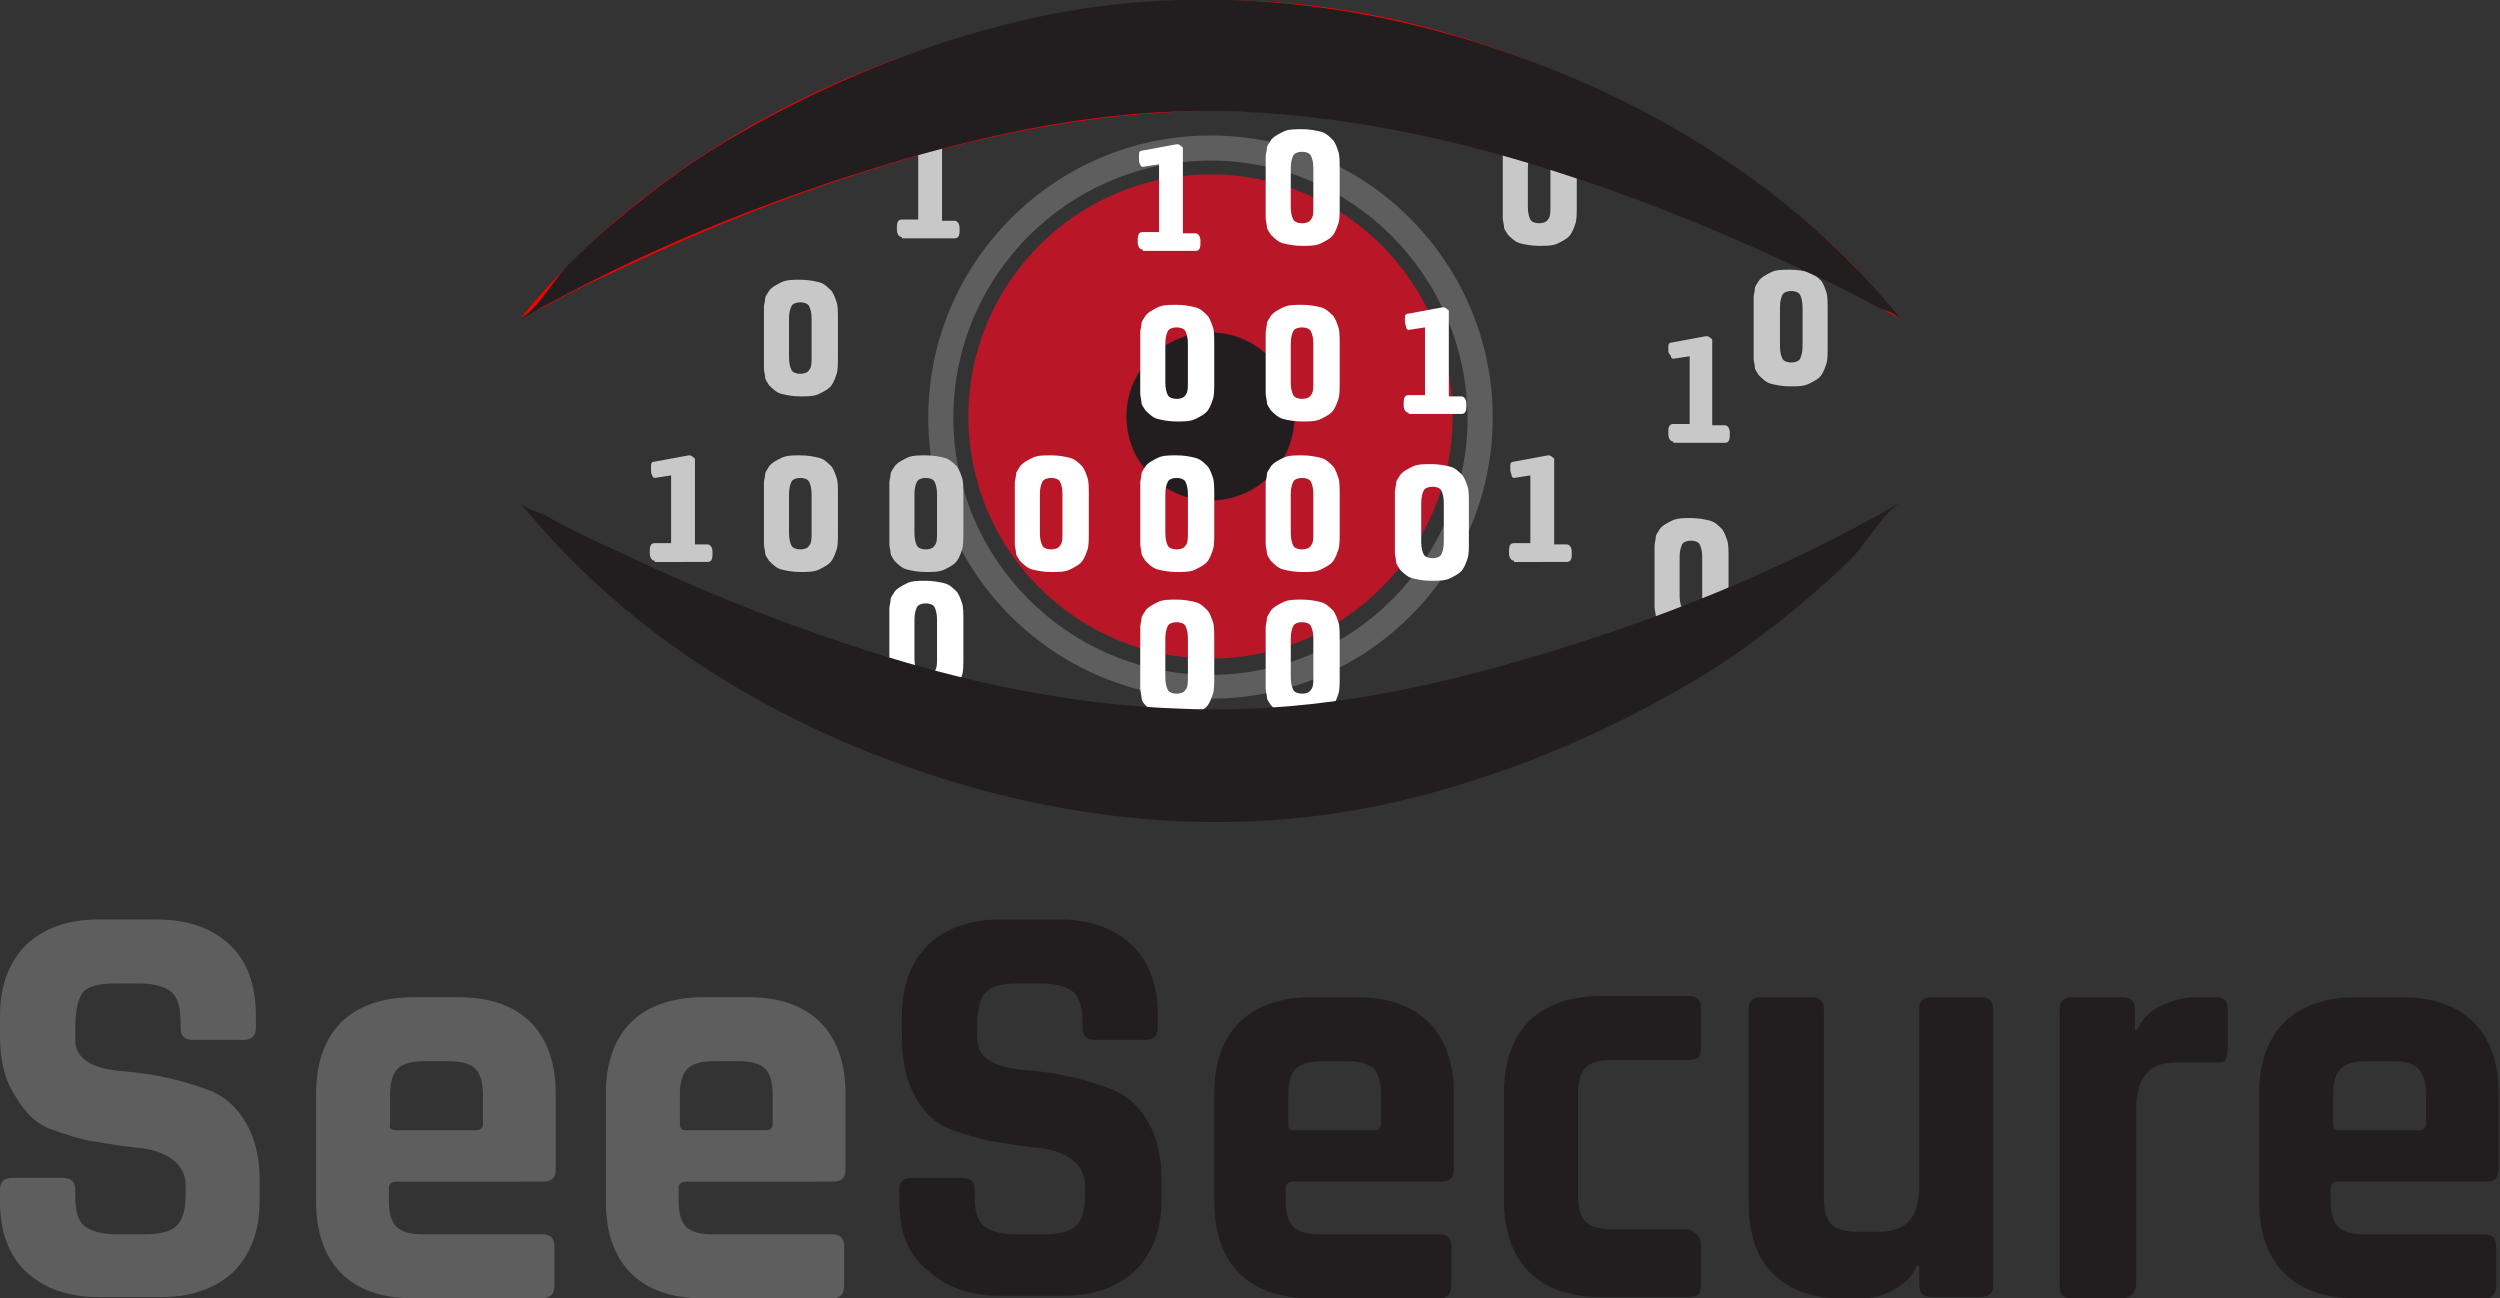 <?xml version="1.0" encoding="utf-8"?>
<!-- Generator: Adobe Illustrator 23.0.0, SVG Export Plug-In . SVG Version: 6.00 Build 0)  -->
<svg version="1.1"
	 id="Layer_1" xmlns:cc="http://creativecommons.org/ns#" xmlns:dc="http://purl.org/dc/elements/1.1/" xmlns:inkscape="http://www.inkscape.org/namespaces/inkscape" xmlns:rdf="http://www.w3.org/1999/02/22-rdf-syntax-ns#" xmlns:sodipodi="http://sodipodi.sourceforge.net/DTD/sodipodi-0.dtd" xmlns:svg="http://www.w3.org/2000/svg"
	 xmlns="http://www.w3.org/2000/svg" xmlns:xlink="http://www.w3.org/1999/xlink" x="0px" y="0px" viewBox="0 0 199.3 103.5"
	 style="enable-background:new 0 0 199.3 103.5;" xml:space="preserve">
<rect x="0" y="0" width="199.3" height="103.5" fill="#333333" stroke="none"/>
<style type="text/css">
	.st0{fill:#5E5E5E;}
	.st1{fill:#221E1F;}
	.st2{fill:#F90000;}
	.st3{fill:#B91627;}
	.st4{fill:#C8C8C9;}
	.st5{fill:#FFFFFF;}
</style>
<g>
	<path class="st0" d="M0,95.8v-0.9c0-0.7,0.3-1,1-1h4c0.7,0,1,0.3,1,1v0.4c0,1.2,0.2,2,0.7,2.4c0.5,0.4,1.3,0.7,2.6,0.7h2.2
		c1.2,0,2.1-0.2,2.6-0.7c0.5-0.5,0.7-1.3,0.7-2.6v-0.6c0-0.9-0.4-1.6-1.1-2.1c-0.7-0.5-1.6-0.8-2.7-0.9c-1.1-0.1-2.3-0.3-3.5-0.5
		s-2.4-0.6-3.5-1c-1.1-0.4-2-1.3-2.7-2.5C0.4,86.2,0,84.6,0,82.6V81c0-2.4,0.7-4.3,2.1-5.7c1.4-1.3,3.3-2,5.7-2h4.7
		c2.5,0,4.4,0.7,5.8,2c1.4,1.3,2.1,3.2,2.1,5.7v0.9c0,0.7-0.3,1-1,1h-4c-0.7,0-1-0.3-1-1v-0.3c0-1.2-0.2-2-0.7-2.5
		c-0.5-0.4-1.3-0.7-2.6-0.7H9.2c-1.3,0-2.1,0.2-2.6,0.7C6.2,79.7,6,80.6,6,82v0.9c0,1.5,1.3,2.3,3.8,2.5c2.7,0.2,5,0.8,7.1,1.6
		c1.1,0.5,2,1.3,2.7,2.5c0.7,1.2,1.1,2.7,1.1,4.6v1.6c0,2.4-0.7,4.3-2.1,5.7c-1.4,1.3-3.3,2-5.7,2H7.8c-2.4,0-4.3-0.7-5.7-2
		C0.7,100.1,0,98.2,0,95.8z"/>
	<path class="st0" d="M43.2,103.5H32.9c-2.5,0-4.4-0.7-5.7-2c-1.3-1.3-2-3.2-2-5.7v-8.6c0-2.5,0.7-4.4,2-5.7c1.3-1.3,3.3-2,5.7-2
		h3.7c2.5,0,4.4,0.7,5.7,2c1.3,1.3,2,3.2,2,5.7v6c0,0.7-0.3,1-1,1H31.6c-0.4,0-0.6,0.2-0.6,0.5v1c0,1,0.2,1.7,0.6,2.1
		c0.4,0.4,1.1,0.6,2.1,0.6h9.5c0.7,0,1,0.3,1,1v3.1c0,0.3-0.1,0.6-0.2,0.7S43.6,103.5,43.2,103.5z M31.6,90.1h6.4
		c0.3,0,0.5-0.2,0.5-0.5v-2.3c0-1-0.2-1.7-0.6-2.1c-0.4-0.4-1.1-0.6-2.1-0.6h-2c-1,0-1.7,0.2-2.1,0.6c-0.4,0.4-0.6,1.1-0.6,2.1v2.3
		C31,90,31.2,90.1,31.6,90.1z"/>
	<path class="st0" d="M66.4,103.5H56c-2.5,0-4.4-0.7-5.7-2c-1.3-1.3-2-3.2-2-5.7v-8.6c0-2.5,0.7-4.4,2-5.7c1.3-1.3,3.3-2,5.7-2h3.7
		c2.5,0,4.4,0.7,5.7,2c1.3,1.3,2,3.2,2,5.7v6c0,0.7-0.3,1-1,1H54.7c-0.4,0-0.6,0.2-0.6,0.5v1c0,1,0.2,1.7,0.6,2.1
		c0.4,0.4,1.1,0.6,2.1,0.6h9.5c0.7,0,1,0.3,1,1v3.1c0,0.3-0.1,0.6-0.2,0.7S66.8,103.5,66.4,103.5z M54.7,90.1h6.4
		c0.3,0,0.5-0.2,0.5-0.5v-2.3c0-1-0.2-1.7-0.6-2.1c-0.4-0.4-1.1-0.6-2.1-0.6h-2c-1,0-1.7,0.2-2.1,0.6c-0.4,0.4-0.6,1.1-0.6,2.1v2.3
		C54.2,90,54.4,90.1,54.7,90.1z"/>
	<path class="st1" d="M71.7,95.8v-0.9c0-0.7,0.3-1,1-1h4c0.7,0,1,0.3,1,1v0.4c0,1.2,0.2,2,0.7,2.4c0.5,0.4,1.3,0.7,2.6,0.7h2.2
		c1.2,0,2.1-0.2,2.6-0.7c0.5-0.5,0.7-1.3,0.7-2.6v-0.6c0-0.9-0.4-1.6-1.1-2.1c-0.7-0.5-1.6-0.8-2.7-0.9c-1.1-0.1-2.3-0.3-3.5-0.5
		s-2.4-0.6-3.5-1c-1.1-0.4-2-1.3-2.7-2.5c-0.7-1.2-1.1-2.8-1.1-4.8V81c0-2.4,0.7-4.3,2.1-5.7c1.4-1.3,3.3-2,5.7-2h4.7
		c2.5,0,4.4,0.7,5.8,2c1.4,1.3,2.1,3.2,2.1,5.7v0.9c0,0.7-0.3,1-1,1h-4c-0.7,0-1-0.3-1-1v-0.3c0-1.2-0.2-2-0.7-2.5
		c-0.5-0.4-1.3-0.7-2.6-0.7h-1.8c-1.3,0-2.1,0.2-2.6,0.7c-0.5,0.5-0.7,1.4-0.7,2.8v0.9c0,1.5,1.3,2.3,3.8,2.5c2.7,0.2,5,0.8,7.1,1.6
		c1.1,0.5,2,1.3,2.7,2.5c0.7,1.2,1.1,2.7,1.1,4.6v1.6c0,2.4-0.7,4.3-2.1,5.7c-1.4,1.3-3.3,2-5.7,2h-5.1c-2.4,0-4.3-0.7-5.7-2
		C72.4,100.1,71.7,98.2,71.7,95.8z"/>
	<path class="st1" d="M114.9,103.5h-10.4c-2.5,0-4.4-0.7-5.7-2c-1.3-1.3-2-3.2-2-5.7v-8.6c0-2.5,0.7-4.4,2-5.7c1.3-1.3,3.3-2,5.7-2
		h3.7c2.5,0,4.4,0.7,5.7,2c1.3,1.3,2,3.2,2,5.7v6c0,0.7-0.3,1-1,1h-11.8c-0.4,0-0.6,0.2-0.6,0.5v1c0,1,0.2,1.7,0.6,2.1
		c0.4,0.4,1.1,0.6,2.1,0.6h9.5c0.7,0,1,0.3,1,1v3.1c0,0.3-0.1,0.6-0.2,0.7S115.2,103.5,114.9,103.5z M103.2,90.1h6.4
		c0.3,0,0.5-0.2,0.5-0.5v-2.3c0-1-0.2-1.7-0.6-2.1s-1.1-0.6-2.1-0.6h-2c-1,0-1.7,0.2-2.1,0.6c-0.4,0.4-0.6,1.1-0.6,2.1v2.3
		C102.7,90,102.8,90.1,103.2,90.1z"/>
	<path class="st1" d="M135.6,99.3v3.2c0,0.3-0.1,0.6-0.2,0.7s-0.4,0.2-0.8,0.2h-7c-2.5,0-4.4-0.7-5.7-2s-2-3.2-2-5.7v-8.6
		c0-2.5,0.7-4.4,2-5.7c1.3-1.3,3.3-2,5.7-2h7c0.7,0,1,0.3,1,1v3.2c0,0.3-0.1,0.6-0.2,0.7s-0.4,0.2-0.8,0.2h-6.1
		c-1,0-1.7,0.2-2.1,0.6c-0.4,0.4-0.6,1.1-0.6,2.1v8.1c0,1,0.2,1.7,0.6,2.1c0.4,0.4,1.1,0.6,2.1,0.6h6.1
		C135.3,98.3,135.6,98.6,135.6,99.3z"/>
	<path class="st1" d="M148.3,103.5h-1.5c-2.4,0-4.2-0.7-5.5-2s-1.9-3.2-1.9-5.7V80.5c0-0.7,0.3-1,1-1h4c0.7,0,1,0.3,1,1v15
		c0,1,0.2,1.7,0.6,2.1c0.4,0.4,1.1,0.6,2.1,0.6h1.7c2.2,0,3.2-1.2,3.2-3.6V80.5c0-0.7,0.3-1,1-1h3.9c0.7,0,1,0.3,1,1v21.9
		c0,0.7-0.3,1-1,1h-3.9c-0.7,0-1-0.3-1-1v-1.5h-0.2c-0.3,0.8-1,1.5-1.8,1.9C150.2,103.3,149.3,103.5,148.3,103.5z"/>
	<path class="st1" d="M169.2,103.5h-4c-0.7,0-1-0.3-1-1V80.5c0-0.7,0.3-1,1-1h4c0.7,0,1,0.3,1,1v1.6h0.2c0.3-0.8,1-1.5,1.8-1.9
		c0.9-0.4,1.8-0.7,2.8-0.7h1.7c0.6,0,0.9,0.3,0.9,1v3.2c0,0.4-0.1,0.6-0.2,0.8s-0.4,0.2-0.7,0.2h-3.2c-2.2,0-3.2,1.2-3.2,3.7v14.1
		C170.2,103.1,169.8,103.5,169.2,103.5z"/>
	<path class="st1" d="M198.2,103.5h-10.4c-2.5,0-4.4-0.7-5.7-2s-2-3.2-2-5.7v-8.6c0-2.5,0.7-4.4,2-5.7c1.3-1.3,3.3-2,5.7-2h3.7
		c2.5,0,4.4,0.7,5.7,2c1.3,1.3,2,3.2,2,5.7v6c0,0.7-0.3,1-1,1h-11.8c-0.4,0-0.6,0.2-0.6,0.5v1c0,1,0.2,1.7,0.6,2.1s1.1,0.6,2.1,0.6
		h9.5c0.7,0,1,0.3,1,1v3.1c0,0.3-0.1,0.6-0.2,0.7S198.6,103.5,198.2,103.5z M186.5,90.1h6.4c0.3,0,0.5-0.2,0.5-0.5v-2.3
		c0-1-0.2-1.7-0.6-2.1s-1.1-0.6-2.1-0.6h-2c-1,0-1.7,0.2-2.1,0.6c-0.4,0.4-0.6,1.1-0.6,2.1v2.3C186,90,186.2,90.1,186.5,90.1z"/>
	<path class="st2" d="M151.6,25.5c-1.4-0.8-2.7-3.1-3.8-4.3c-1.4-1.4-2.8-2.7-4.4-4c-3-2.5-6.2-4.8-9.6-6.7c-6.8-3.9-14.4-7-22-8.8
		C98.5-1.4,84.7-0.1,72,4.5c-11.8,4.2-22.7,11.2-30.6,21c0.4-0.5,1.4-0.8,1.9-1c1.8-1,3.6-1.9,5.4-2.7c6.1-2.9,12.3-5.5,18.7-7.6
		C76,11.3,85,9.3,94.1,8.9c9.3-0.4,18.3,1.3,27.2,3.9C131.8,15.9,142.1,20.1,151.6,25.5C151.6,25.5,151.6,25.5,151.6,25.5z"/>
	<g>
		<path class="st0" d="M96.5,55.7C84.1,55.7,74,45.7,74,33.3s10.1-22.5,22.5-22.5c12.4,0,22.5,10.1,22.5,22.5S108.9,55.7,96.5,55.7z
			 M96.5,12.8C85.2,12.8,76,22,76,33.3c0,11.3,9.2,20.5,20.5,20.5c11.3,0,20.5-9.2,20.5-20.5C116.9,22,107.8,12.8,96.5,12.8z"/>
	</g>
	<g>
		<path class="st3" d="M96.5,51.6c-10.1,0-18.3-8.2-18.3-18.3s8.2-18.3,18.3-18.3s18.3,8.2,18.3,18.3S106.6,51.6,96.5,51.6z"/>
		<path class="st3" d="M96.5,15.9c9.6,0,17.3,7.8,17.3,17.3c0,9.6-7.8,17.3-17.3,17.3c-9.6,0-17.3-7.8-17.3-17.3
			C79.2,23.7,86.9,15.9,96.5,15.9 M96.5,13.9c-10.7,0-19.3,8.7-19.3,19.3c0,10.7,8.7,19.3,19.3,19.3c10.7,0,19.3-8.7,19.3-19.3
			C115.8,22.6,107.2,13.9,96.5,13.9L96.5,13.9z"/>
	</g>
	<path class="st1" d="M96.5,26.5c-3.7,0-6.7,3-6.7,6.7c0,3.7,3,6.7,6.7,6.7c3.7,0,6.7-3,6.7-6.7C103.2,29.6,100.2,26.5,96.5,26.5z"
		/>
	
		<sodipodi:namedview  bordercolor="#666666" borderopacity="1" fit-margin-bottom="0" fit-margin-left="0" fit-margin-right="0" fit-margin-top="0" gridtolerance="10" guidetolerance="10" id="namedview79" inkscape:bbox-nodes="true" inkscape:bbox-paths="true" inkscape:current-layer="Layer_1" inkscape:cx="227.591" inkscape:cy="-7.579395" inkscape:guide-bbox="true" inkscape:object-paths="true" inkscape:pageopacity="0" inkscape:pageshadow="2" inkscape:snap-bbox="true" inkscape:snap-bbox-edge-midpoints="true" inkscape:snap-bbox-midpoints="true" inkscape:snap-center="true" inkscape:snap-global="true" inkscape:snap-intersection-paths="true" inkscape:snap-object-midpoints="true" inkscape:snap-smooth-nodes="true" inkscape:window-height="1005" inkscape:window-maximized="1" inkscape:window-width="1920" inkscape:window-x="-9" inkscape:window-y="-9" inkscape:zoom="1.5721357" objecttolerance="10" pagecolor="#ffffff" showgrid="false" showguides="true">
		</sodipodi:namedview>
	<g>
		<path class="st4" d="M52.2,44.7c-0.2,0-0.4-0.2-0.4-0.6v-0.2c0-0.4,0.1-0.6,0.4-0.6h1.3v-5.4l-1.3,0.2c-0.1,0-0.2-0.1-0.2-0.2
			c-0.1-0.1-0.1-0.3-0.1-0.4s0-0.3,0-0.4c0-0.2,0.1-0.3,0.3-0.3l2.7-0.5c0.1,0,0.2,0,0.3,0.1c0.1,0.1,0.2,0.1,0.2,0.2v6.8h1
			c0.2,0,0.4,0.2,0.4,0.6v0.2c0,0.4-0.1,0.6-0.4,0.6H52.2z"/>
	</g>
	<g>
		<path class="st4" d="M71.9,18.9c-0.2,0-0.4-0.2-0.4-0.6v-0.2c0-0.4,0.1-0.6,0.4-0.6h1.3v-5.4l-1.3,0.2c-0.1,0-0.2-0.1-0.2-0.2
			c-0.1-0.1-0.1-0.3-0.1-0.4s0-0.3,0-0.4c0-0.2,0.1-0.3,0.3-0.3l2.7-0.5c0.1,0,0.2,0,0.3,0.1c0.1,0.1,0.2,0.1,0.2,0.2v6.8h1
			c0.2,0,0.4,0.2,0.4,0.6v0.2c0,0.4-0.1,0.6-0.4,0.6H71.9z"/>
	</g>
	<g>
		<path class="st5" d="M112.3,32.9c-0.2,0-0.4-0.2-0.4-0.6v-0.2c0-0.4,0.1-0.6,0.4-0.6h1.3v-5.4l-1.3,0.2c-0.1,0-0.2-0.1-0.2-0.2
			s-0.1-0.3-0.1-0.4c0-0.2,0-0.3,0-0.4c0-0.2,0.1-0.3,0.3-0.3l2.7-0.5c0.1,0,0.2,0,0.3,0.1s0.2,0.1,0.2,0.2v6.8h1
			c0.2,0,0.4,0.2,0.4,0.6v0.2c0,0.4-0.1,0.6-0.4,0.6H112.3z"/>
	</g>
	<g>
		<path class="st5" d="M91.1,19.9c-0.2,0-0.4-0.2-0.4-0.6v-0.2c0-0.4,0.1-0.6,0.4-0.6h1.3v-5.4l-1.3,0.2c-0.1,0-0.2-0.1-0.2-0.2
			c-0.1-0.1-0.1-0.3-0.1-0.4s0-0.3,0-0.4c0-0.2,0.1-0.3,0.3-0.3l2.7-0.5c0.1,0,0.2,0,0.3,0.1c0.1,0.1,0.2,0.1,0.2,0.2v6.8h1
			c0.2,0,0.4,0.2,0.4,0.6v0.2c0,0.4-0.1,0.6-0.4,0.6H91.1z"/>
	</g>
	<g>
		<path class="st4" d="M120.7,44.7c-0.2,0-0.4-0.2-0.4-0.6v-0.2c0-0.4,0.1-0.6,0.4-0.6h1.3v-5.4l-1.3,0.2c-0.1,0-0.2-0.1-0.2-0.2
			s-0.1-0.3-0.1-0.4c0-0.2,0-0.3,0-0.4c0-0.2,0.1-0.3,0.3-0.3l2.7-0.5c0.1,0,0.2,0,0.3,0.1s0.2,0.1,0.2,0.2v6.8h1
			c0.2,0,0.4,0.2,0.4,0.6v0.2c0,0.4-0.1,0.6-0.4,0.6H120.7z"/>
	</g>
	<g>
		<path class="st4" d="M133.4,35.2c-0.2,0-0.4-0.2-0.4-0.6v-0.2c0-0.4,0.1-0.6,0.4-0.6h1.3v-5.4l-1.3,0.2c-0.1,0-0.2-0.1-0.2-0.2
			S133,28.2,133,28c0-0.2,0-0.3,0-0.4c0-0.2,0.1-0.3,0.3-0.3l2.7-0.5c0.1,0,0.2,0,0.3,0.1s0.2,0.1,0.2,0.2v6.8h1
			c0.2,0,0.4,0.2,0.4,0.6v0.2c0,0.4-0.1,0.6-0.4,0.6H133.4z"/>
	</g>
	<g>
		<g>
			<path class="st5" d="M106.8,53.9c0,0.6,0,1.1-0.1,1.4s-0.2,0.6-0.4,0.9c-0.2,0.3-0.6,0.5-1,0.7s-0.9,0.2-1.5,0.2
				c-0.6,0-1.1-0.1-1.5-0.2s-0.7-0.4-1-0.7c-0.1-0.2-0.3-0.4-0.3-0.6s-0.1-0.5-0.1-0.7s0-0.6,0-1V51c0-0.4,0-0.8,0-1
				s0.1-0.5,0.1-0.7s0.2-0.4,0.3-0.6c0.2-0.3,0.6-0.5,1-0.7s0.9-0.2,1.5-0.2s1.1,0.1,1.5,0.2s0.7,0.4,1,0.7c0.2,0.3,0.3,0.6,0.4,0.9
				s0.1,0.8,0.1,1.4V53.9z M104.7,54v-3.1c0-0.5-0.1-0.8-0.2-1c-0.1-0.2-0.4-0.3-0.7-0.3s-0.6,0.1-0.7,0.3c-0.1,0.2-0.2,0.5-0.2,1
				V54c0,0.5,0.1,0.8,0.2,1c0.1,0.2,0.4,0.3,0.7,0.3s0.6-0.1,0.7-0.3C104.7,54.8,104.7,54.4,104.7,54z"/>
		</g>
	</g>
	<g>
		<g>
			<path class="st5" d="M106.8,42.4c0,0.6,0,1.1-0.1,1.4s-0.2,0.6-0.4,0.9c-0.2,0.3-0.6,0.5-1,0.7s-0.9,0.2-1.5,0.2
				c-0.6,0-1.1-0.1-1.5-0.2s-0.7-0.4-1-0.7c-0.1-0.2-0.3-0.4-0.3-0.6s-0.1-0.5-0.1-0.7s0-0.6,0-1v-2.9c0-0.4,0-0.8,0-1
				s0.1-0.5,0.1-0.7s0.2-0.4,0.3-0.6c0.2-0.3,0.6-0.5,1-0.7s0.9-0.2,1.5-0.2s1.1,0.1,1.5,0.2s0.7,0.4,1,0.7c0.2,0.3,0.3,0.6,0.4,0.9
				s0.1,0.8,0.1,1.4V42.4z M104.7,42.5v-3.1c0-0.5-0.1-0.8-0.2-1c-0.1-0.2-0.4-0.3-0.7-0.3s-0.6,0.1-0.7,0.3c-0.1,0.2-0.2,0.5-0.2,1
				v3.1c0,0.5,0.1,0.8,0.2,1c0.1,0.2,0.4,0.3,0.7,0.3s0.6-0.1,0.7-0.3C104.7,43.3,104.7,42.9,104.7,42.5z"/>
		</g>
	</g>
	<g>
		<g>
			<path class="st5" d="M96.8,53.9c0,0.6,0,1.1-0.1,1.4s-0.2,0.6-0.4,0.9c-0.2,0.3-0.6,0.5-1,0.7s-0.9,0.2-1.5,0.2
				c-0.6,0-1.1-0.1-1.5-0.2s-0.7-0.4-1-0.7C91.1,56,91,55.8,91,55.6s-0.1-0.5-0.1-0.7s0-0.6,0-1V51c0-0.4,0-0.8,0-1s0.1-0.5,0.1-0.7
				s0.2-0.4,0.3-0.6c0.2-0.3,0.6-0.5,1-0.7s0.9-0.2,1.5-0.2s1.1,0.1,1.5,0.2s0.7,0.4,1,0.7c0.2,0.3,0.3,0.6,0.4,0.9s0.1,0.8,0.1,1.4
				V53.9z M94.7,54v-3.1c0-0.5-0.1-0.8-0.2-1c-0.1-0.2-0.4-0.3-0.7-0.3s-0.6,0.1-0.7,0.3c-0.1,0.2-0.2,0.5-0.2,1V54
				c0,0.5,0.1,0.8,0.2,1c0.1,0.2,0.4,0.3,0.7,0.3s0.6-0.1,0.7-0.3C94.7,54.8,94.7,54.4,94.7,54z"/>
		</g>
	</g>
	<g>
		<g>
			<path class="st5" d="M96.8,42.4c0,0.6,0,1.1-0.1,1.4s-0.2,0.6-0.4,0.9c-0.2,0.3-0.6,0.5-1,0.7s-0.9,0.2-1.5,0.2
				c-0.6,0-1.1-0.1-1.5-0.2s-0.7-0.4-1-0.7c-0.1-0.2-0.3-0.4-0.3-0.6s-0.1-0.5-0.1-0.7s0-0.6,0-1v-2.9c0-0.4,0-0.8,0-1
				s0.1-0.5,0.1-0.7s0.2-0.4,0.3-0.6c0.2-0.3,0.6-0.5,1-0.7s0.9-0.2,1.5-0.2s1.1,0.1,1.5,0.2s0.7,0.4,1,0.7c0.2,0.3,0.3,0.6,0.4,0.9
				s0.1,0.8,0.1,1.4V42.4z M94.7,42.5v-3.1c0-0.5-0.1-0.8-0.2-1c-0.1-0.2-0.4-0.3-0.7-0.3s-0.6,0.1-0.7,0.3c-0.1,0.2-0.2,0.5-0.2,1
				v3.1c0,0.5,0.1,0.8,0.2,1c0.1,0.2,0.4,0.3,0.7,0.3s0.6-0.1,0.7-0.3C94.7,43.3,94.7,42.9,94.7,42.5z"/>
		</g>
	</g>
	<g>
		<g>
			<path class="st5" d="M86.8,42.4c0,0.6,0,1.1-0.1,1.4s-0.2,0.6-0.4,0.9c-0.2,0.3-0.6,0.5-1,0.7s-0.9,0.2-1.5,0.2
				c-0.6,0-1.1-0.1-1.5-0.2s-0.7-0.4-1-0.7c-0.1-0.2-0.3-0.4-0.3-0.6s-0.1-0.5-0.1-0.7s0-0.6,0-1v-2.9c0-0.4,0-0.8,0-1
				s0.1-0.5,0.1-0.7s0.2-0.4,0.3-0.6c0.2-0.3,0.6-0.5,1-0.7s0.9-0.2,1.5-0.2s1.1,0.1,1.5,0.2s0.7,0.4,1,0.7c0.2,0.3,0.3,0.6,0.4,0.9
				s0.1,0.8,0.1,1.4V42.4z M84.7,42.5v-3.1c0-0.5-0.1-0.8-0.2-1c-0.1-0.2-0.4-0.3-0.7-0.3s-0.6,0.1-0.7,0.3c-0.1,0.2-0.2,0.5-0.2,1
				v3.1c0,0.5,0.1,0.8,0.2,1c0.1,0.2,0.4,0.3,0.7,0.3s0.6-0.1,0.7-0.3C84.7,43.3,84.7,42.9,84.7,42.5z"/>
		</g>
	</g>
	<g>
		<g>
			<path class="st4" d="M76.8,42.4c0,0.6,0,1.1-0.1,1.4s-0.2,0.6-0.4,0.9c-0.2,0.3-0.6,0.5-1,0.7s-0.9,0.2-1.5,0.2
				c-0.6,0-1.1-0.1-1.5-0.2s-0.7-0.4-1-0.7c-0.1-0.2-0.3-0.4-0.3-0.6s-0.1-0.5-0.1-0.7s0-0.6,0-1v-2.9c0-0.4,0-0.8,0-1
				s0.1-0.5,0.1-0.7s0.2-0.4,0.3-0.6c0.2-0.3,0.6-0.5,1-0.7s0.9-0.2,1.5-0.2s1.1,0.1,1.5,0.2s0.7,0.4,1,0.7c0.2,0.3,0.3,0.6,0.4,0.9
				s0.1,0.8,0.1,1.4V42.4z M74.7,42.5v-3.1c0-0.5-0.1-0.8-0.2-1c-0.1-0.2-0.4-0.3-0.7-0.3s-0.6,0.1-0.7,0.3c-0.1,0.2-0.2,0.5-0.2,1
				v3.1c0,0.5,0.1,0.8,0.2,1c0.1,0.2,0.4,0.3,0.7,0.3s0.6-0.1,0.7-0.3C74.7,43.3,74.7,42.9,74.7,42.5z"/>
		</g>
	</g>
	<g>
		<g>
			<path class="st5" d="M76.8,52.4c0,0.6,0,1.1-0.1,1.4s-0.2,0.6-0.4,0.9c-0.2,0.3-0.6,0.5-1,0.7s-0.9,0.2-1.5,0.2
				c-0.6,0-1.1-0.1-1.5-0.2s-0.7-0.4-1-0.7c-0.1-0.2-0.3-0.4-0.3-0.6s-0.1-0.5-0.1-0.7s0-0.6,0-1v-2.9c0-0.4,0-0.8,0-1
				s0.1-0.5,0.1-0.7s0.2-0.4,0.3-0.6c0.2-0.3,0.6-0.5,1-0.7s0.9-0.2,1.5-0.2s1.1,0.1,1.5,0.2s0.7,0.4,1,0.7c0.2,0.3,0.3,0.6,0.4,0.9
				s0.1,0.8,0.1,1.4V52.4z M74.7,52.5v-3.1c0-0.5-0.1-0.8-0.2-1c-0.1-0.2-0.4-0.3-0.7-0.3s-0.6,0.1-0.7,0.3c-0.1,0.2-0.2,0.5-0.2,1
				v3.1c0,0.5,0.1,0.8,0.2,1c0.1,0.2,0.4,0.3,0.7,0.3s0.6-0.1,0.7-0.3C74.7,53.3,74.7,52.9,74.7,52.5z"/>
		</g>
	</g>
	<g>
		<g>
			<path class="st4" d="M66.8,42.4c0,0.6,0,1.1-0.1,1.4s-0.2,0.6-0.4,0.9c-0.2,0.3-0.6,0.5-1,0.7s-0.9,0.2-1.5,0.2
				c-0.6,0-1.1-0.1-1.5-0.2s-0.7-0.4-1-0.7c-0.1-0.2-0.3-0.4-0.3-0.6s-0.1-0.5-0.1-0.7s0-0.6,0-1v-2.9c0-0.4,0-0.8,0-1
				s0.1-0.5,0.1-0.7s0.2-0.4,0.3-0.6c0.2-0.3,0.6-0.5,1-0.7s0.9-0.2,1.5-0.2c0.6,0,1.1,0.1,1.5,0.2s0.7,0.4,1,0.7
				c0.2,0.3,0.3,0.6,0.4,0.9s0.1,0.8,0.1,1.4V42.4z M64.7,42.5v-3.1c0-0.5-0.1-0.8-0.2-1c-0.1-0.2-0.4-0.3-0.7-0.3
				c-0.3,0-0.6,0.1-0.7,0.3c-0.1,0.2-0.2,0.5-0.2,1v3.1c0,0.5,0.1,0.8,0.2,1c0.1,0.2,0.4,0.3,0.7,0.3c0.3,0,0.6-0.1,0.7-0.3
				C64.7,43.3,64.7,42.9,64.7,42.5z"/>
		</g>
	</g>
	<g>
		<g>
			<path class="st4" d="M66.8,28.4c0,0.6,0,1.1-0.1,1.4s-0.2,0.6-0.4,0.9c-0.2,0.3-0.6,0.5-1,0.7s-0.9,0.2-1.5,0.2
				c-0.6,0-1.1-0.1-1.5-0.2s-0.7-0.4-1-0.7c-0.1-0.2-0.3-0.4-0.3-0.6s-0.1-0.5-0.1-0.7s0-0.6,0-1v-2.9c0-0.4,0-0.8,0-1
				s0.1-0.5,0.1-0.7s0.2-0.4,0.3-0.6c0.2-0.3,0.6-0.5,1-0.7s0.9-0.2,1.5-0.2c0.6,0,1.1,0.1,1.5,0.2s0.7,0.4,1,0.7
				c0.2,0.3,0.3,0.6,0.4,0.9s0.1,0.8,0.1,1.4V28.4z M64.7,28.5v-3.1c0-0.5-0.1-0.8-0.2-1c-0.1-0.2-0.4-0.3-0.7-0.3
				c-0.3,0-0.6,0.1-0.7,0.3c-0.1,0.2-0.2,0.5-0.2,1v3.1c0,0.5,0.1,0.8,0.2,1c0.1,0.2,0.4,0.3,0.7,0.3c0.3,0,0.6-0.1,0.7-0.3
				C64.7,29.3,64.7,28.9,64.7,28.5z"/>
		</g>
	</g>
	<g>
		<g>
			<path class="st5" d="M106.8,30.4c0,0.6,0,1.1-0.1,1.4s-0.2,0.6-0.4,0.9c-0.2,0.3-0.6,0.5-1,0.7s-0.9,0.2-1.5,0.2
				c-0.6,0-1.1-0.1-1.5-0.2s-0.7-0.4-1-0.7c-0.1-0.2-0.3-0.4-0.3-0.6s-0.1-0.5-0.1-0.7s0-0.6,0-1v-2.9c0-0.4,0-0.8,0-1
				s0.1-0.5,0.1-0.7s0.2-0.4,0.3-0.6c0.2-0.3,0.6-0.5,1-0.7s0.9-0.2,1.5-0.2s1.1,0.1,1.5,0.2s0.7,0.4,1,0.7c0.2,0.3,0.3,0.6,0.4,0.9
				s0.1,0.8,0.1,1.4V30.4z M104.7,30.5v-3.1c0-0.5-0.1-0.8-0.2-1c-0.1-0.2-0.4-0.3-0.7-0.3s-0.6,0.1-0.7,0.3c-0.1,0.2-0.2,0.5-0.2,1
				v3.1c0,0.5,0.1,0.8,0.2,1c0.1,0.2,0.4,0.3,0.7,0.3s0.6-0.1,0.7-0.3C104.7,31.3,104.7,30.9,104.7,30.5z"/>
		</g>
	</g>
	<g>
		<g>
			<path class="st5" d="M106.8,16.4c0,0.6,0,1.1-0.1,1.4s-0.2,0.6-0.4,0.9c-0.2,0.3-0.6,0.5-1,0.7s-0.9,0.2-1.5,0.2
				c-0.6,0-1.1-0.1-1.5-0.2s-0.7-0.4-1-0.7c-0.1-0.2-0.3-0.4-0.3-0.6s-0.1-0.5-0.1-0.7s0-0.6,0-1v-2.9c0-0.4,0-0.8,0-1
				s0.1-0.5,0.1-0.7s0.2-0.4,0.3-0.6c0.2-0.3,0.6-0.5,1-0.7s0.9-0.2,1.5-0.2s1.1,0.1,1.5,0.2s0.7,0.4,1,0.7c0.2,0.3,0.3,0.6,0.4,0.9
				s0.1,0.8,0.1,1.4V16.4z M104.7,16.5v-3.1c0-0.5-0.1-0.8-0.2-1c-0.1-0.2-0.4-0.3-0.7-0.3s-0.6,0.1-0.7,0.3c-0.1,0.2-0.2,0.5-0.2,1
				v3.1c0,0.5,0.1,0.8,0.2,1c0.1,0.2,0.4,0.3,0.7,0.3s0.6-0.1,0.7-0.3C104.7,17.3,104.7,16.9,104.7,16.5z"/>
		</g>
	</g>
	<g>
		<g>
			<path class="st5" d="M96.8,30.4c0,0.6,0,1.1-0.1,1.4s-0.2,0.6-0.4,0.9c-0.2,0.3-0.6,0.5-1,0.7s-0.9,0.2-1.5,0.2
				c-0.6,0-1.1-0.1-1.5-0.2s-0.7-0.4-1-0.7c-0.1-0.2-0.3-0.4-0.3-0.6s-0.1-0.5-0.1-0.7s0-0.6,0-1v-2.9c0-0.4,0-0.8,0-1
				s0.1-0.5,0.1-0.7s0.2-0.4,0.3-0.6c0.2-0.3,0.6-0.5,1-0.7s0.9-0.2,1.5-0.2s1.1,0.1,1.5,0.2s0.7,0.4,1,0.7c0.2,0.3,0.3,0.6,0.4,0.9
				s0.1,0.8,0.1,1.4V30.4z M94.7,30.5v-3.1c0-0.5-0.1-0.8-0.2-1c-0.1-0.2-0.4-0.3-0.7-0.3s-0.6,0.1-0.7,0.3c-0.1,0.2-0.2,0.5-0.2,1
				v3.1c0,0.5,0.1,0.8,0.2,1c0.1,0.2,0.4,0.3,0.7,0.3s0.6-0.1,0.7-0.3C94.7,31.3,94.7,30.9,94.7,30.5z"/>
		</g>
	</g>
	<g>
		<g>
			<path class="st5" d="M117.1,43.1c0,0.6,0,1.1-0.1,1.4s-0.2,0.6-0.4,0.9c-0.2,0.3-0.6,0.5-1,0.7s-0.9,0.2-1.5,0.2
				c-0.6,0-1.1-0.1-1.5-0.2s-0.7-0.4-1-0.7c-0.1-0.2-0.3-0.4-0.3-0.6s-0.1-0.5-0.1-0.7s0-0.6,0-1v-2.9c0-0.4,0-0.8,0-1
				s0.1-0.5,0.1-0.7s0.2-0.4,0.3-0.6c0.2-0.3,0.6-0.5,1-0.7s0.9-0.2,1.5-0.2s1.1,0.1,1.5,0.2s0.7,0.4,1,0.7c0.2,0.3,0.3,0.6,0.4,0.9
				s0.1,0.8,0.1,1.4V43.1z M115.1,43.2v-3.1c0-0.5-0.1-0.8-0.2-1c-0.1-0.2-0.4-0.3-0.7-0.3s-0.6,0.1-0.7,0.3c-0.1,0.2-0.2,0.5-0.2,1
				v3.1c0,0.5,0.1,0.8,0.2,1c0.1,0.2,0.4,0.3,0.7,0.3s0.6-0.1,0.7-0.3C115,44,115.1,43.7,115.1,43.2z"/>
		</g>
	</g>
	<g>
		<g>
			<path class="st4" d="M137.8,47.4c0,0.6,0,1.1-0.1,1.4s-0.2,0.6-0.4,0.9c-0.2,0.3-0.6,0.5-1,0.7s-0.9,0.2-1.5,0.2
				c-0.6,0-1.1-0.1-1.5-0.2s-0.7-0.4-1-0.7c-0.1-0.2-0.3-0.4-0.3-0.6s-0.1-0.5-0.1-0.7s0-0.6,0-1v-2.9c0-0.4,0-0.8,0-1
				s0.1-0.5,0.1-0.7s0.2-0.4,0.3-0.6c0.2-0.3,0.6-0.5,1-0.7s0.9-0.2,1.5-0.2s1.1,0.1,1.5,0.2s0.7,0.4,1,0.7c0.2,0.3,0.3,0.6,0.4,0.9
				s0.1,0.8,0.1,1.4V47.4z M135.7,47.5v-3.1c0-0.5-0.1-0.8-0.2-1c-0.1-0.2-0.4-0.3-0.7-0.3s-0.6,0.1-0.7,0.3c-0.1,0.2-0.2,0.5-0.2,1
				v3.1c0,0.5,0.1,0.8,0.2,1c0.1,0.2,0.4,0.3,0.7,0.3s0.6-0.1,0.7-0.3C135.7,48.3,135.7,48,135.7,47.5z"/>
		</g>
	</g>
	<g>
		<g>
			<path class="st4" d="M125.7,16.4c0,0.6,0,1.1-0.1,1.4s-0.2,0.6-0.4,0.9c-0.2,0.3-0.6,0.5-1,0.7s-0.9,0.2-1.5,0.2
				c-0.6,0-1.1-0.1-1.5-0.2s-0.7-0.4-1-0.7c-0.1-0.2-0.3-0.4-0.3-0.6s-0.1-0.5-0.1-0.7s0-0.6,0-1v-2.9c0-0.4,0-0.8,0-1
				s0.1-0.5,0.1-0.7s0.2-0.4,0.3-0.6c0.2-0.3,0.6-0.5,1-0.7s0.9-0.2,1.5-0.2s1.1,0.1,1.5,0.2s0.7,0.4,1,0.7c0.2,0.3,0.3,0.6,0.4,0.9
				s0.1,0.8,0.1,1.4V16.4z M123.6,16.5v-3.1c0-0.5-0.1-0.8-0.2-1c-0.1-0.2-0.4-0.3-0.7-0.3s-0.6,0.1-0.7,0.3c-0.1,0.2-0.2,0.5-0.2,1
				v3.1c0,0.5,0.1,0.8,0.2,1c0.1,0.2,0.4,0.3,0.7,0.3s0.6-0.1,0.7-0.3C123.6,17.3,123.6,16.9,123.6,16.5z"/>
		</g>
	</g>
	<g>
		<g>
			<path class="st4" d="M145.7,27.6c0,0.6,0,1.1-0.1,1.4s-0.2,0.6-0.4,0.9c-0.2,0.3-0.6,0.5-1,0.7s-0.9,0.2-1.5,0.2
				c-0.6,0-1.1-0.1-1.5-0.2s-0.7-0.4-1-0.7c-0.1-0.2-0.3-0.4-0.3-0.6s-0.1-0.5-0.1-0.7s0-0.6,0-1v-2.9c0-0.4,0-0.8,0-1
				s0.1-0.5,0.1-0.7s0.2-0.4,0.3-0.6c0.2-0.3,0.6-0.5,1-0.7s0.9-0.2,1.5-0.2s1.1,0.1,1.5,0.2s0.7,0.4,1,0.7c0.2,0.3,0.3,0.6,0.4,0.9
				s0.1,0.8,0.1,1.4V27.6z M143.7,27.6v-3.1c0-0.5-0.1-0.8-0.2-1c-0.1-0.2-0.4-0.3-0.7-0.3s-0.6,0.1-0.7,0.3c-0.1,0.2-0.2,0.5-0.2,1
				v3.1c0,0.5,0.1,0.8,0.2,1c0.1,0.2,0.4,0.3,0.7,0.3s0.6-0.1,0.7-0.3C143.6,28.4,143.7,28.1,143.7,27.6z"/>
		</g>
	</g>
	<path class="st1" d="M41.4,25.5c1.4-0.8,2.7-3.1,3.8-4.3c1.4-1.4,2.8-2.7,4.4-4c3-2.5,6.2-4.8,9.6-6.7c6.8-3.9,14.4-7,22-8.8
		c13.2-3.2,27.1-1.8,39.8,2.8c11.8,4.2,22.7,11.2,30.6,21c-0.4-0.5-1.4-0.8-1.9-1c-1.8-1-3.6-1.9-5.4-2.7
		c-6.1-2.9-12.3-5.5-18.7-7.6C117,11.3,108,9.3,98.9,8.9c-9.3-0.4-18.3,1.3-27.2,3.9C61.2,15.9,50.9,20.1,41.4,25.5
		C41.4,25.5,41.4,25.5,41.4,25.5z"/>
	<path class="st1" d="M151.6,40c-1.4,0.8-2.7,3.1-3.8,4.3c-1.4,1.4-2.8,2.7-4.4,4c-3,2.5-6.2,4.8-9.6,6.7c-6.8,3.9-14.4,7-22,8.8
		C98.5,67,84.7,65.6,72,61c-11.8-4.2-22.7-11.2-30.6-21c0.4,0.5,1.4,0.8,1.9,1c1.8,1,3.6,1.9,5.4,2.7c6.1,2.9,12.3,5.5,18.7,7.6
		c8.6,2.9,17.6,4.9,26.8,5.2c9.3,0.4,18.3-1.3,27.2-3.9C131.8,49.6,142.1,45.5,151.6,40C151.6,40,151.6,40,151.6,40z"/>
</g>
</svg>
